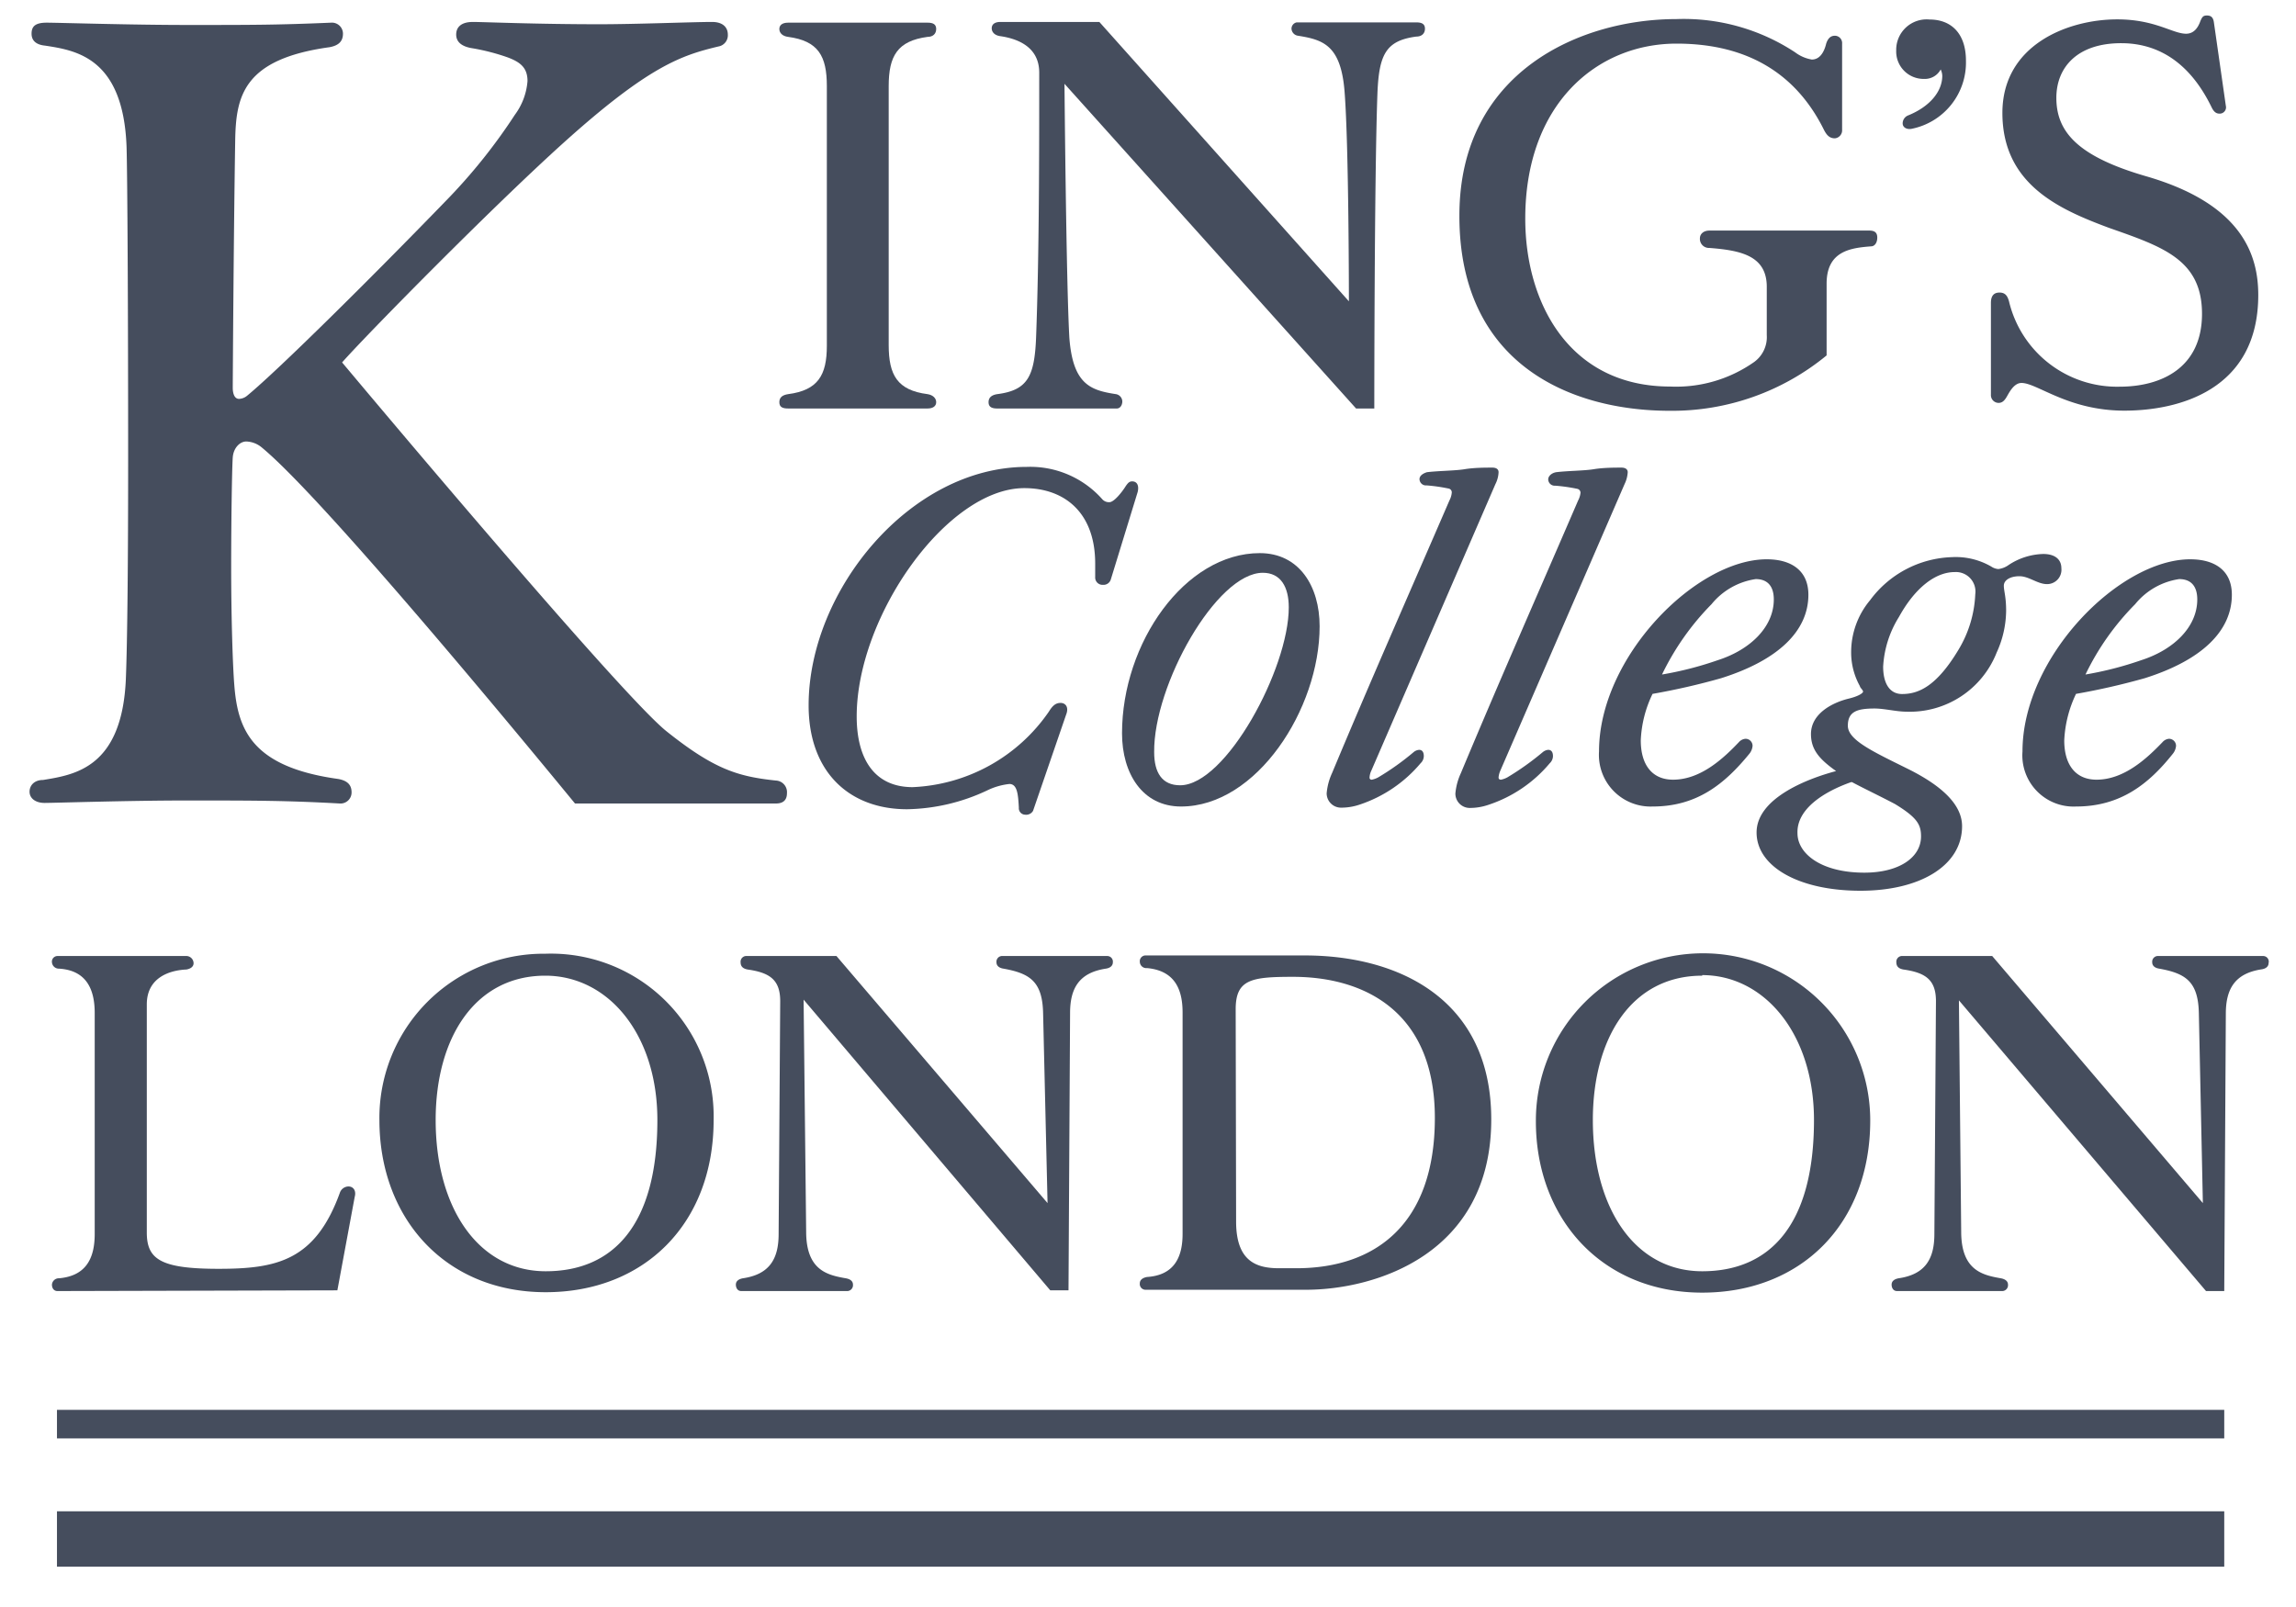 <svg id="Layer_1" data-name="Layer 1" xmlns="http://www.w3.org/2000/svg" viewBox="0 0 160 112"><title>KingsCollege2019</title><path d="M78.9,33.55c-.17,0-.28.06-.49.39S77.64,35,77.31,35a.62.62,0,0,1-.5-.21,6.7,6.7,0,0,0-5.26-2.25c-8.12,0-15.2,8.61-15.2,16.62,0,4.61,2.8,7.24,6.86,7.24a13.57,13.57,0,0,0,5.6-1.32,4.67,4.67,0,0,1,1.53-.44c.55,0,.61.72.66,1.65a.45.45,0,0,0,.44.49.55.55,0,0,0,.55-.27l2.3-6.69c.22-.55-.05-.83-.38-.83s-.55.17-.82.61a12.15,12.15,0,0,1-9.49,5.26c-2.69,0-3.9-2-3.9-4.93,0-7,6.31-15.91,11.68-15.91,2.8,0,4.94,1.7,4.94,5.26,0,.28,0,.66,0,.94a.51.51,0,0,0,.54.54.53.53,0,0,0,.55-.38l1.87-6.09C79.39,33.83,79.23,33.55,78.9,33.55Z" fill="#454d5d"/><path d="M82.3,56.21c5.27,0,9.66-6.8,9.66-12.56,0-2.8-1.43-5.1-4.17-5.1-5.21,0-9.6,6.25-9.6,12.56C78.19,53.9,79.61,56.21,82.3,56.21ZM88,39.92c1.26,0,1.81,1,1.81,2.41,0,4.28-4.39,12.4-7.57,12.4-1.26,0-1.81-.88-1.81-2.31C80.38,47.76,84.77,39.92,88,39.92Z" fill="#454d5d"/><path d="M98.92,33.39a.45.45,0,0,0,.5.44,12,12,0,0,1,1.53.22.27.27,0,0,1,.22.27,1.43,1.43,0,0,1-.16.55c-2.8,6.47-5.49,12.56-8.18,19a4.27,4.27,0,0,0-.38,1.42,1,1,0,0,0,1,1,4,4,0,0,0,1.32-.22A9.43,9.43,0,0,0,99,53.19a.69.69,0,0,0,.22-.49c0-.28-.11-.44-.33-.44a.69.69,0,0,0-.38.16,18.28,18.28,0,0,1-2.47,1.76,1.56,1.56,0,0,1-.44.16.14.14,0,0,1-.16-.16,1.24,1.24,0,0,1,.11-.44l8.66-20a2,2,0,0,0,.22-.83c0-.21-.16-.32-.44-.32-.44,0-1.26,0-1.92.11s-1.81.11-2.63.21C99.14,33,98.92,33.17,98.92,33.39Z" fill="#454d5d"/><path d="M108,53.19a.69.69,0,0,0,.22-.49c0-.28-.11-.44-.33-.44a.69.69,0,0,0-.38.16,19,19,0,0,1-2.47,1.76,1.56,1.56,0,0,1-.44.16c-.11,0-.17-.05-.17-.16a1.49,1.49,0,0,1,.11-.44l8.67-20a2.16,2.16,0,0,0,.22-.83c0-.21-.17-.32-.44-.32-.44,0-1.26,0-1.92.11s-1.81.11-2.63.21c-.33.06-.55.28-.55.5a.45.45,0,0,0,.49.44,12.14,12.14,0,0,1,1.54.22.28.28,0,0,1,.22.27,1.49,1.49,0,0,1-.17.55c-2.79,6.47-5.48,12.56-8.17,19a4.27,4.27,0,0,0-.38,1.42,1,1,0,0,0,1,1,4,4,0,0,0,1.31-.22A9.41,9.41,0,0,0,108,53.19Z" fill="#454d5d"/><path d="M119.93,47.27c4-1.26,6.09-3.3,6.09-5.82,0-1.7-1.21-2.47-2.9-2.47-4.94,0-11.69,6.81-11.69,13.39a3.6,3.6,0,0,0,3.73,3.84c3.07,0,5-1.54,6.75-3.68a1,1,0,0,0,.22-.55.49.49,0,0,0-.5-.49.69.69,0,0,0-.44.22c-1.09,1.15-2.68,2.63-4.6,2.63-1.43,0-2.25-1-2.25-2.74a8.18,8.18,0,0,1,.82-3.24A47.55,47.55,0,0,0,119.93,47.27Zm-.66-5.16a4.88,4.88,0,0,1,3.08-1.75c.82,0,1.26.49,1.26,1.42,0,1.92-1.65,3.51-3.9,4.23a23.83,23.83,0,0,1-3.89,1A18.27,18.27,0,0,1,119.27,42.11Z" fill="#454d5d"/><path d="M149.45,47.27c4-1.26,6.08-3.3,6.08-5.82,0-1.7-1.2-2.47-2.9-2.47-4.94,0-11.69,6.81-11.69,13.39a3.57,3.57,0,0,0,3.73,3.84c3.07,0,5.05-1.54,6.75-3.68a1,1,0,0,0,.22-.55.49.49,0,0,0-.49-.49.67.67,0,0,0-.44.22c-1.1,1.15-2.69,2.63-4.61,2.63-1.43,0-2.25-1-2.25-2.74a8.35,8.35,0,0,1,.82-3.24A48.37,48.37,0,0,0,149.45,47.27Zm-.66-5.16a4.86,4.86,0,0,1,3.07-1.75c.82,0,1.26.49,1.26,1.42,0,1.92-1.65,3.51-3.9,4.23a23.83,23.83,0,0,1-3.89,1A18.07,18.07,0,0,1,148.79,42.11Z" fill="#454d5d"/><path d="M129,45.51a4.81,4.81,0,0,0,.61,2.31c0,.1.22.27.22.38s-.33.33-1,.49c-1.15.28-2.63,1.05-2.63,2.47,0,1.1.6,1.76,1.75,2.58-2.08.55-5.54,1.92-5.54,4.28s2.91,4.06,7.24,4.06c4.17,0,7.08-1.76,7.08-4.5,0-1.48-1.37-2.8-3.79-4s-4.17-2-4.17-3,.66-1.2,1.87-1.2c.66,0,1.54.22,2.19.22a6.51,6.51,0,0,0,6.31-4.12,7.13,7.13,0,0,0,.66-2.91c0-1-.16-1.37-.16-1.75s.43-.66,1.09-.66,1.26.55,1.92.55a1,1,0,0,0,1-1.1c0-.66-.49-1-1.26-1a4.57,4.57,0,0,0-2.42.77,1.54,1.54,0,0,1-.71.28,1,1,0,0,1-.49-.17,4.94,4.94,0,0,0-2.75-.66,7.38,7.38,0,0,0-5.7,3A5.65,5.65,0,0,0,129,45.51Zm.06,9c.82.44,2,1,3,1.53,1.54.94,1.81,1.43,1.81,2.25,0,1.48-1.54,2.53-3.95,2.53-3,0-4.66-1.32-4.66-2.75C125.2,56.37,127.12,55.17,129,54.51ZM132.33,43c1.1-2,2.52-3.13,3.89-3.13a1.36,1.36,0,0,1,1.43,1.54,8.13,8.13,0,0,1-1.15,3.84c-1.54,2.58-2.8,3.12-3.95,3.12-.88,0-1.32-.76-1.32-1.91A7.27,7.27,0,0,1,132.33,43Z" fill="#454d5d"/><rect x="3.97" y="98.26" width="151.03" height="1.99" fill="#454d5d"/><rect x="3.97" y="105.33" width="151.03" height="3.86" fill="#454d5d"/><path d="M116.36,28.63a16.94,16.94,0,0,0,10.93-3.86v-5c0-2.27,1.66-2.49,3.09-2.6.28,0,.44-.28.44-.61s-.16-.49-.55-.49H119.12c-.39,0-.66.22-.66.55a.63.63,0,0,0,.66.66c2.21.17,4,.55,4,2.71v3.37a2.14,2.14,0,0,1-.88,1.87,9.44,9.44,0,0,1-5.85,1.71c-7,0-10.1-5.79-10.1-11.7,0-8,5-12.2,10.54-12.2,5.08,0,8.39,2.21,10.27,6,.22.44.44.6.77.6a.56.56,0,0,0,.5-.6v-6a.51.51,0,0,0-.5-.55c-.33,0-.5.22-.61.55-.16.67-.49,1.11-1,1.11a2.66,2.66,0,0,1-1.16-.5,14.1,14.1,0,0,0-8.28-2.32c-6.73,0-15.12,3.7-15.12,13.69C101.68,25.43,109.51,28.63,116.36,28.63Z" fill="#454d5d"/><path d="M134.08,5.5a1.25,1.25,0,0,0,1.16-.66,1.14,1.14,0,0,1,.11.44c0,1.11-.89,2.16-2.37,2.76a.6.6,0,0,0-.39.56c0,.27.27.44.61.38A4.71,4.71,0,0,0,137,4.23c0-1.87-1-2.87-2.54-2.87a2.12,2.12,0,0,0-2.32,2.16A1.91,1.91,0,0,0,134.08,5.5Z" fill="#454d5d"/><path d="M139.27,28.08c.22,0,.38-.11.55-.39s.5-1,1.05-1c1.1,0,3.25,1.93,7.17,1.93,3.7,0,9.33-1.38,9.33-8.06,0-2.76-1.1-6.34-7.83-8.28-4.75-1.38-6.24-3.09-6.24-5.46,0-2.1,1.43-3.81,4.52-3.81,2.27,0,4.64,1.05,6.3,4.47.16.33.33.44.55.44a.44.44,0,0,0,.44-.55l-.83-5.8c-.05-.38-.22-.49-.49-.49s-.33.11-.45.38c-.16.45-.44.89-1,.89-.94,0-2.15-1-4.8-1-3.43,0-8,1.77-8,6.52,0,5,4,6.73,7.4,8,3.75,1.32,6.51,2.21,6.51,6s-2.87,5.08-5.74,5.08A7.74,7.74,0,0,1,140,21c-.11-.39-.27-.61-.66-.61s-.6.22-.6.72v6.4A.54.54,0,0,0,139.27,28.08Z" fill="#454d5d"/><path d="M54.92,27.47c-.39.06-.61.22-.61.56s.22.44.61.44h9.72c.38,0,.6-.17.6-.44s-.22-.5-.6-.56c-2.1-.27-2.71-1.32-2.71-3.42V6c0-2.1.61-3.15,2.71-3.43.38,0,.6-.22.6-.55s-.22-.44-.6-.44H54.92c-.39,0-.61.16-.61.44s.22.5.61.55c2.1.28,2.7,1.33,2.7,3.43v18.1C57.62,26.15,57,27.2,54.92,27.47Z" fill="#454d5d"/><path d="M69.49,28.47h8.34c.22,0,.38-.22.38-.5a.53.53,0,0,0-.44-.5c-1.76-.27-3-.66-3.25-3.92-.22-3.8-.34-17.71-.34-17.71L94.5,28.47h1.27s0-16.18.22-22c.11-2.7.61-3.64,2.7-3.92.39,0,.61-.22.61-.55s-.22-.44-.61-.44H90.36A.45.45,0,0,0,90,2a.52.52,0,0,0,.45.49c1.76.28,3,.66,3.25,3.92C94,10.25,94,21,94,21L76.61,1.53h-6.9c-.38,0-.6.16-.6.44s.22.5.6.55c1.16.17,2.71.72,2.71,2.54,0,5.47,0,12.64-.22,18.49-.11,2.71-.61,3.65-2.71,3.92-.38.06-.6.23-.6.56S69.11,28.47,69.49,28.47Z" fill="#454d5d"/><path d="M23.68,56a.77.77,0,0,0,.82-.78c0-.55-.33-.82-.93-.93-6-.83-7-3.43-7.24-6.52-.11-1.32-.22-4.69-.22-8.22s.06-7,.11-7.67.5-1.11.94-1.11a1.76,1.76,0,0,1,1.05.39C22,34.26,33.5,48,40.07,56h14c.55,0,.77-.28.77-.72a.81.81,0,0,0-.77-.88c-2.65-.28-4.3-.78-7.62-3.43S23.84,25.26,23.84,25.26c1.49-1.71,10.32-10.7,15.4-15.28,6-5.41,8.28-6.13,10.82-6.74a.79.79,0,0,0,.66-.83c0-.49-.33-.88-1.1-.88-1.32,0-5.3.16-7.84.16-4.41,0-8.06-.16-8.83-.16s-1.16.33-1.16.88.44.83,1.05.94A14.87,14.87,0,0,1,35.38,4c.88.33,1.38.72,1.38,1.65A4.53,4.53,0,0,1,35.88,8,39.23,39.23,0,0,1,31.07,14c-5.24,5.41-11.7,11.81-13.85,13.58a.93.93,0,0,1-.56.22c-.33,0-.44-.39-.44-.77s.06-10.49.17-17.23c.05-3.09.55-5.68,6.57-6.51.61-.11.94-.39.94-.94a.77.77,0,0,0-.83-.77c-3.76.16-5.41.16-10,.16-4,0-9-.16-9.82-.16s-1.05.28-1.05.77.33.77.94.83c2.15.33,5.46.83,5.68,7.07.06,1.93.11,11.48.11,21.85,0,6.69-.05,12.54-.16,15.24C8.5,53.53,5.18,54,3,54.36c-.61,0-.94.38-.94.82s.39.78,1.05.78S9,55.79,13,55.79C17.6,55.79,19.92,55.79,23.68,56Z" fill="#454d5d"/><path d="M23.51,89.93l1.21-6.52c.12-.44-.11-.72-.44-.72a.65.65,0,0,0-.6.45c-1.72,4.74-4.42,5.29-8.45,5.29s-5-.66-5-2.53V70c0-1.88,1.6-2.38,2.76-2.43.33-.06.5-.22.5-.44a.51.51,0,0,0-.55-.5H4a.39.39,0,0,0-.38.44.48.48,0,0,0,.49.44c1.83.11,2.49,1.33,2.49,3.09V86c0,1.77-.66,2.93-2.49,3.09a.48.48,0,0,0-.49.44c0,.28.16.45.38.45Z" fill="#454d5d"/><path d="M26.44,78.06c0,6.84,4.58,12,11.59,12,6.84,0,11.7-4.75,11.7-12A11.34,11.34,0,0,0,38,66.47,11.44,11.44,0,0,0,26.44,78.06Zm19.37,0c0,7.34-3.09,10.54-7.78,10.54s-7.67-4.41-7.67-10.54C30.36,72.32,33.11,68,38,68,42.39,68,45.81,72.09,45.81,78.06Z" fill="#454d5d"/><path d="M74.46,89.93l.11-19.33c0-1.76.66-2.81,2.49-3.09.33-.05.49-.22.49-.44a.39.39,0,0,0-.38-.44H69.88a.4.4,0,0,0-.44.44c0,.22.16.39.49.44,1.83.33,2.71.89,2.76,3.09L73,83.85,58.29,66.63H52.05a.4.4,0,0,0-.44.44c0,.28.16.44.49.5,1.55.22,2.27.72,2.27,2.21L54.26,86c0,1.77-.66,2.82-2.49,3.09-.33.06-.49.22-.49.44s.11.45.38.45H59a.41.41,0,0,0,.44-.45c0-.22-.16-.38-.5-.44-1.27-.22-2.7-.55-2.76-3.09L56,69.67,73.19,89.93Z" fill="#454d5d"/><path d="M79.93,89c-.33.06-.5.22-.5.44a.4.4,0,0,0,.39.45H91c4.86,0,12.92-2.49,12.92-11.87,0-8.34-6.4-11.43-13-11.43H79.82a.4.4,0,0,0-.39.44.45.45,0,0,0,.5.44c1.82.17,2.48,1.33,2.48,3.09V86C82.41,87.72,81.75,88.88,79.93,89Zm6.18-18.66c0-2.09,1.1-2.26,4-2.26,4.91,0,9.88,2.37,9.88,9.83s-4.19,10.48-9.66,10.48H89.14c-1.54,0-3-.44-3-3.25Z" fill="#454d5d"/><path d="M118.62,90.09c6.85,0,11.71-4.75,11.71-12a11.65,11.65,0,0,0-23.3,0C107,84.9,111.61,90.09,118.62,90.09Zm0-22.13c4.36,0,7.79,4.13,7.79,10.1,0,7.34-3.09,10.54-7.79,10.54S111,84.19,111,78.06C111,72.32,113.71,68,118.62,68Z" fill="#454d5d"/><path d="M157.71,66.63h-7.29a.4.4,0,0,0-.44.44c0,.22.16.39.49.44,1.83.33,2.71.89,2.76,3.09l.28,13.25L138.83,66.63h-6.24a.4.4,0,0,0-.44.44c0,.28.16.44.49.5,1.55.22,2.27.72,2.27,2.21L134.8,86c0,1.77-.66,2.82-2.49,3.09-.33.06-.49.22-.49.44s.11.45.38.45h7.29a.41.41,0,0,0,.44-.45c0-.22-.17-.38-.5-.44-1.27-.22-2.7-.55-2.76-3.09l-.16-16.28,17.22,20.26H155l.11-19.33c0-1.76.66-2.81,2.48-3.09.34-.05.5-.22.5-.44A.39.39,0,0,0,157.71,66.63Z" fill="#454d5d"/></svg>